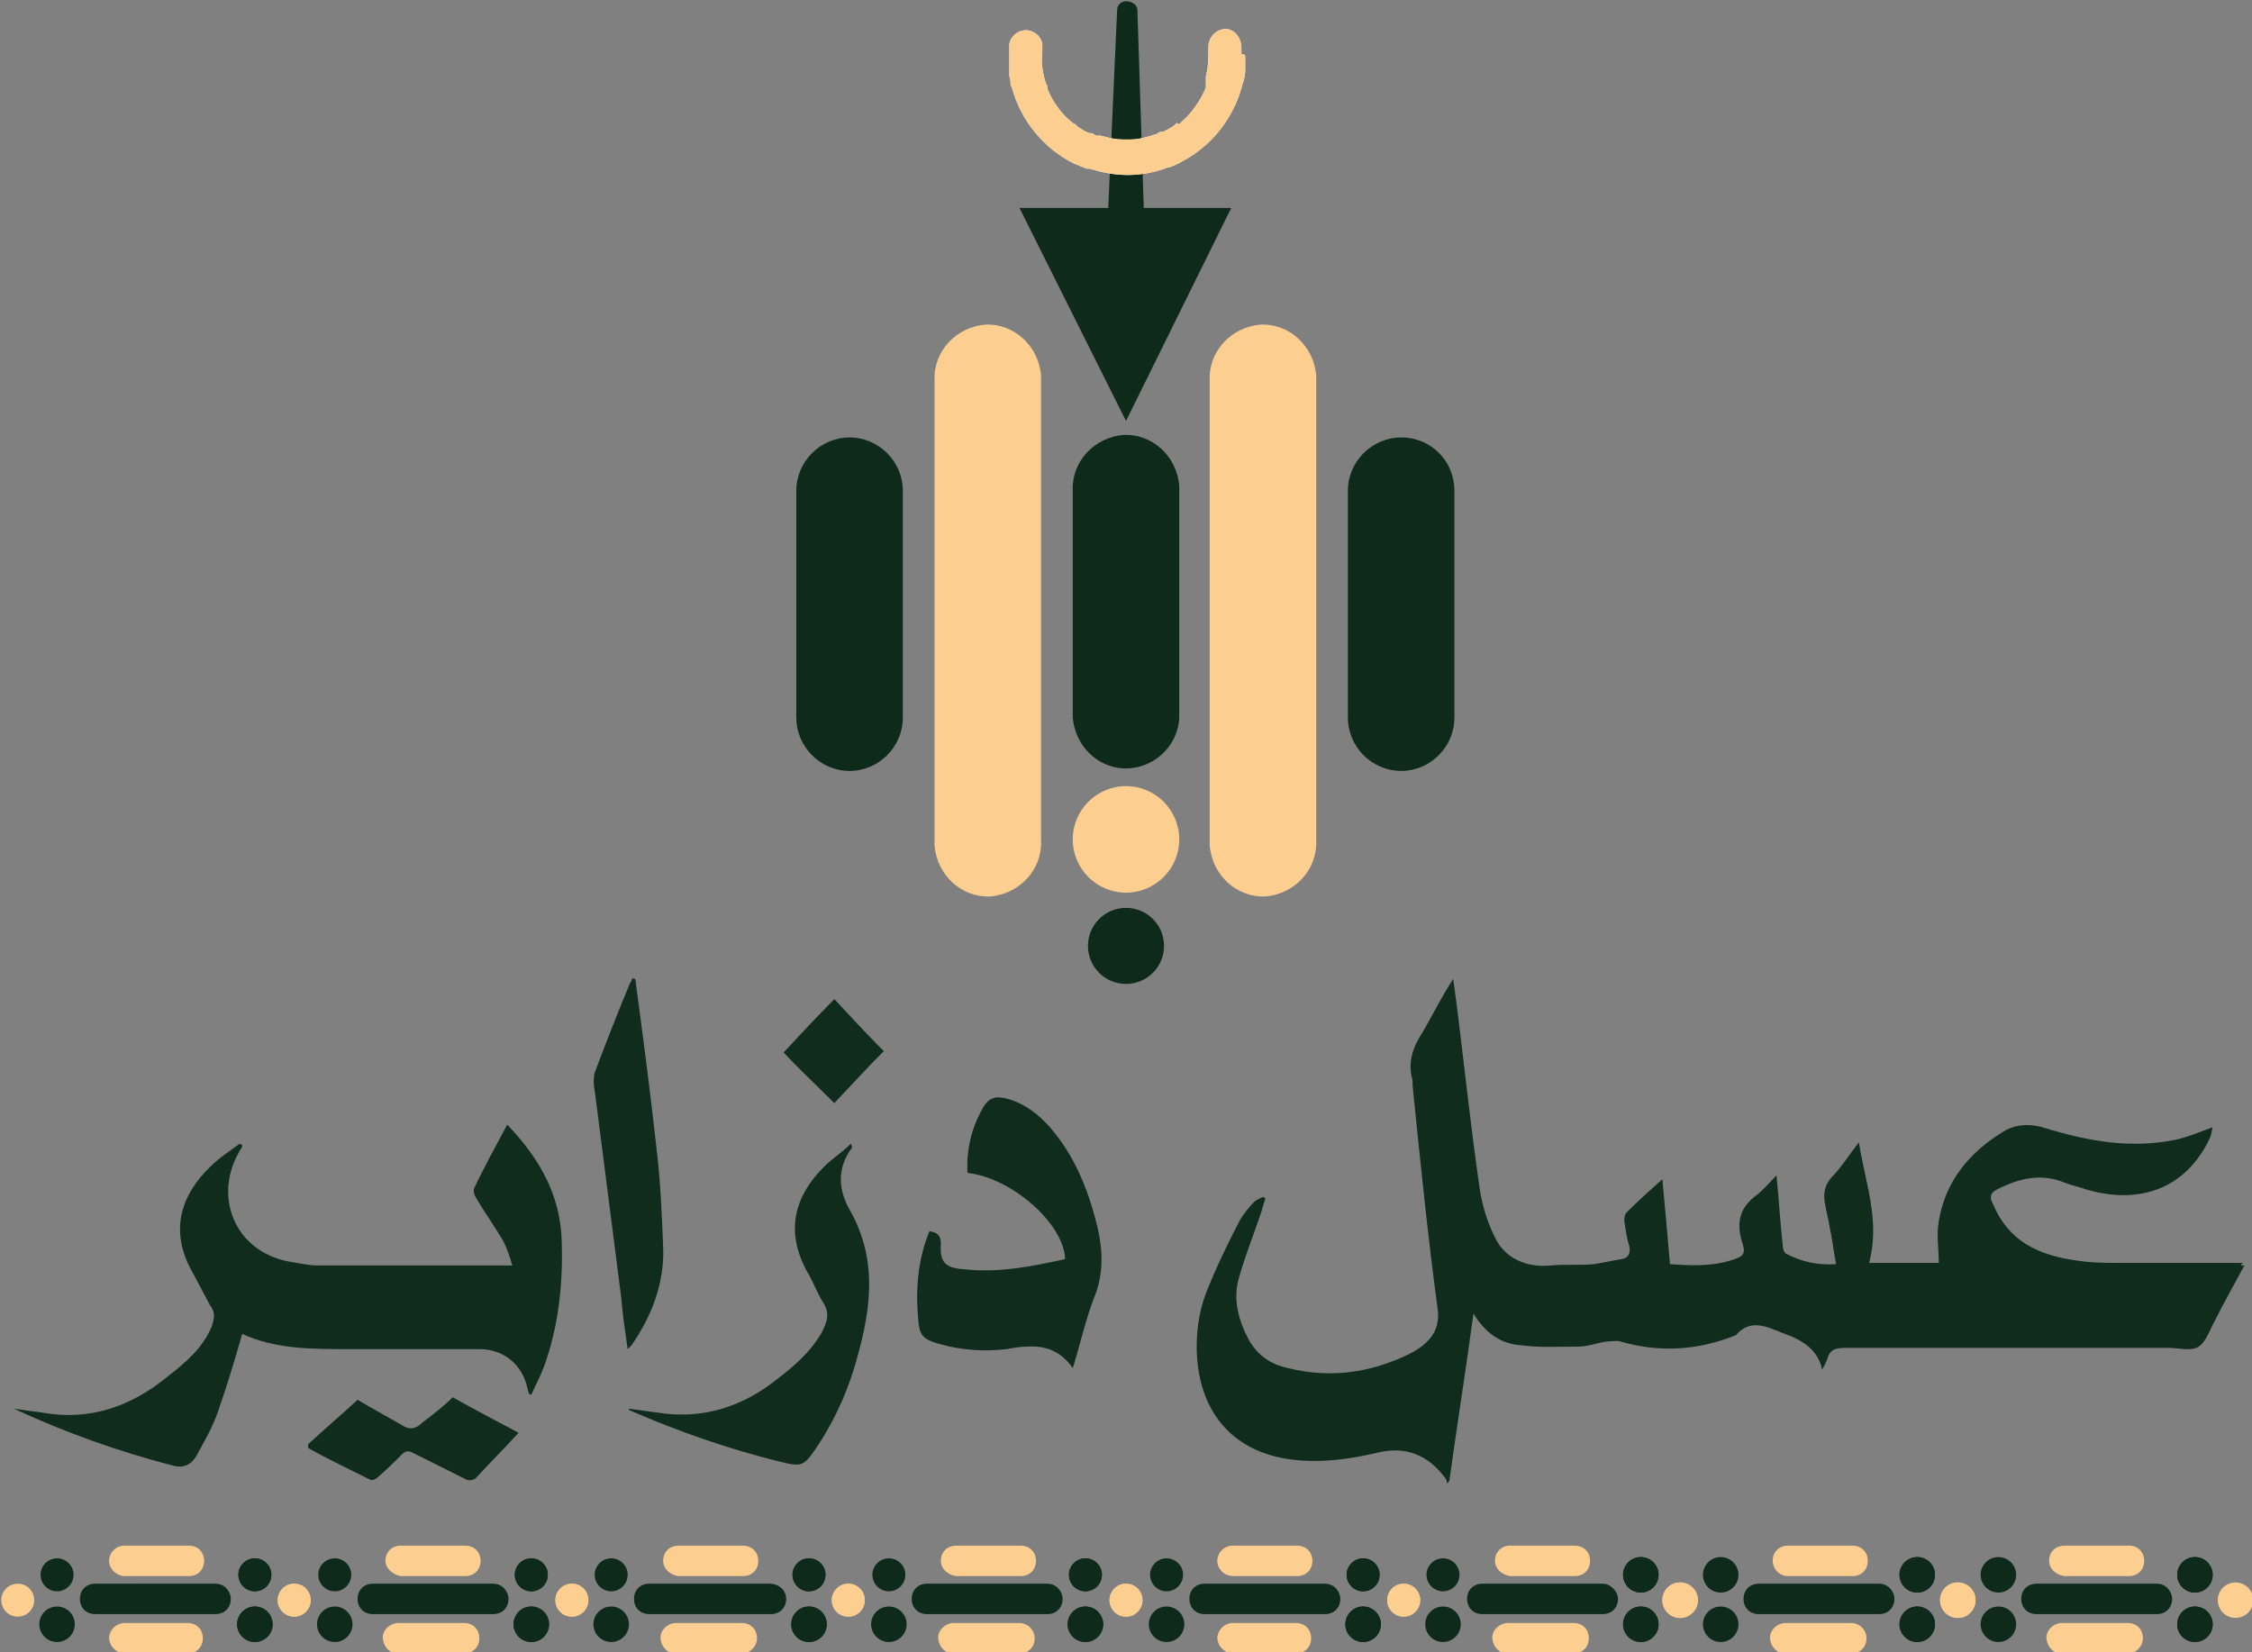 <?xml version="1.0" encoding="utf-8"?>
<!-- Generator: Adobe Illustrator 25.2.3, SVG Export Plug-In . SVG Version: 6.00 Build 0)  -->
<svg version="1.1" id="Layer_1" xmlns="http://www.w3.org/2000/svg" xmlns:xlink="http://www.w3.org/1999/xlink" x="0px" y="0px"
	 viewBox="0 0 177.6 130.3" style="enable-background:new 0 0 177.6 130.3;" xml:space="preserve">
<rect x="0" y="0" width="177.6" height="130.3" fill="#808080" stroke="none"/>
<style type="text/css">
	.st0{fill:#0D2A1A;}
	.st1{fill:#FCCE8F;}
	.st2{fill:#FFFFFF;}
	.st3{fill:#0F2C1D;}
</style>
<g id="Layer_1-2">
	<path class="st0" d="M90.2,16.4L89.7,0.8l0,0c0-0.4-0.4-0.7-0.9-0.7c-0.4,0-0.7,0.3-0.7,0.7l0,0l-0.7,15.6h-7l8.4,16.8l8.3-16.8
		H90.2z"/>
	<path class="st1" d="M30.4,123.1c0-0.7,0.5-1.2,1.2-1.2l0,0h5.1c0.7,0,1.2,0.5,1.2,1.2s-0.5,1.2-1.2,1.2h-5.1
		C31,124.2,30.4,123.7,30.4,123.1L30.4,123.1z"/>
	<path class="st1" d="M37.8,129.2c0,0.7-0.5,1.2-1.2,1.2h-5.1c-0.6,0.1-1.2-0.4-1.3-1.1c-0.1-0.6,0.4-1.2,1.1-1.3c0.1,0,0.1,0,0.2,0
		h5.1C37.3,128,37.8,128.5,37.8,129.2z"/>
	<path class="st0" d="M40.1,126.1c0,0.7-0.5,1.2-1.2,1.2h-9.5c-0.7,0-1.2-0.5-1.2-1.2c0-0.7,0.5-1.2,1.2-1.2h9.5
		C39.6,124.9,40.1,125.5,40.1,126.1C40.1,126.1,40.1,126.1,40.1,126.1z"/>
	<circle class="st1" cx="23.2" cy="126.2" r="1.3"/>
	<circle class="st0" cx="26.4" cy="128.1" r="1.4"/>
	<circle class="st0" cx="26.4" cy="124.2" r="1.3"/>
	<circle class="st1" cx="45.1" cy="126.2" r="1.3"/>
	<circle class="st0" cx="41.9" cy="124.2" r="1.3"/>
	<circle class="st0" cx="41.9" cy="128.1" r="1.4"/>
	<circle class="st0" cx="41.9" cy="124.2" r="1.3"/>
	<circle class="st0" cx="41.9" cy="128.1" r="1.4"/>
	<path class="st1" d="M16,129.2c0,0.7-0.5,1.2-1.2,1.2H9.7c-0.6-0.1-1.1-0.6-1.1-1.3c0.1-0.6,0.5-1,1.1-1.1h5.1
		C15.5,128,16,128.5,16,129.2C16,129.2,16,129.2,16,129.2z"/>
	<path class="st0" d="M18.2,126.1c0,0.7-0.5,1.2-1.2,1.2H7.5c-0.7,0-1.2-0.5-1.2-1.2c0-0.7,0.5-1.2,1.2-1.2l0,0H17
		C17.7,124.9,18.2,125.5,18.2,126.1C18.2,126.1,18.2,126.1,18.2,126.1z"/>
	<path class="st1" d="M8.6,123.1c0-0.6,0.5-1.2,1.2-1.2h5.1c0.7,0,1.2,0.5,1.2,1.2s-0.5,1.2-1.2,1.2H9.7
		C9.1,124.2,8.6,123.7,8.6,123.1z"/>
	<circle class="st1" cx="1.4" cy="126.2" r="1.3"/>
	<circle class="st0" cx="4.5" cy="128.1" r="1.4"/>
	<circle class="st0" cx="4.5" cy="124.2" r="1.3"/>
	<circle class="st1" cx="23.2" cy="126.2" r="1.3"/>
	<circle class="st0" cx="20.1" cy="124.2" r="1.3"/>
	<circle class="st0" cx="20.1" cy="128.1" r="1.4"/>
	<circle class="st0" cx="20.1" cy="124.2" r="1.3"/>
	<circle class="st0" cx="20.1" cy="128.1" r="1.4"/>
	<path class="st1" d="M81.6,129.2c0,0.7-0.5,1.2-1.2,1.2h-5.1c-0.6,0.1-1.2-0.4-1.3-1.1c-0.1-0.6,0.4-1.2,1.1-1.3c0.1,0,0.1,0,0.2,0
		h5.1C81,128,81.6,128.5,81.6,129.2z"/>
	<path class="st1" d="M74.2,123.1c0-0.7,0.5-1.2,1.2-1.2l0,0h5.1c0.7,0,1.2,0.5,1.2,1.2s-0.5,1.2-1.2,1.2h-5.1
		C74.7,124.2,74.2,123.7,74.2,123.1L74.2,123.1z"/>
	<path class="st0" d="M83.8,126.1c0,0.7-0.5,1.2-1.2,1.2h-9.5c-0.7,0-1.2-0.5-1.2-1.2c0-0.7,0.5-1.2,1.2-1.2h9.5
		C83.3,124.9,83.8,125.5,83.8,126.1L83.8,126.1z"/>
	<circle class="st1" cx="66.9" cy="126.2" r="1.3"/>
	<circle class="st0" cx="70.1" cy="128.1" r="1.4"/>
	<circle class="st0" cx="70.1" cy="124.2" r="1.3"/>
	<circle class="st1" cx="88.8" cy="126.2" r="1.3"/>
	<circle class="st0" cx="85.6" cy="124.2" r="1.3"/>
	<circle class="st0" cx="85.6" cy="128.1" r="1.4"/>
	<circle class="st0" cx="85.6" cy="124.2" r="1.3"/>
	<circle class="st0" cx="85.6" cy="128.1" r="1.4"/>
	<path class="st1" d="M52.3,123.1c0-0.7,0.5-1.2,1.2-1.2l0,0h5.1c0.7,0,1.2,0.5,1.2,1.2s-0.5,1.2-1.2,1.2h-5.1
		C52.8,124.2,52.3,123.7,52.3,123.1L52.3,123.1z"/>
	<path class="st1" d="M59.7,129.2c0,0.6-0.5,1.2-1.2,1.2h-5.1c-0.6,0.1-1.2-0.4-1.3-1.1c-0.1-0.6,0.4-1.2,1.1-1.3c0.1,0,0.1,0,0.2,0
		h5.1C59.2,128,59.7,128.5,59.7,129.2z"/>
	<path class="st0" d="M62,126.1c0,0.7-0.5,1.2-1.2,1.2h-9.6c-0.7,0-1.2-0.5-1.2-1.2c0-0.7,0.5-1.2,1.2-1.2h9.5
		C61.4,124.9,62,125.4,62,126.1C62,126.1,62,126.1,62,126.1z"/>
	<circle class="st1" cx="45.1" cy="126.2" r="1.3"/>
	<circle class="st0" cx="48.2" cy="128.1" r="1.4"/>
	<circle class="st0" cx="48.2" cy="124.2" r="1.3"/>
	<circle class="st1" cx="66.9" cy="126.2" r="1.3"/>
	<circle class="st0" cx="63.8" cy="124.2" r="1.3"/>
	<circle class="st0" cx="63.8" cy="128.1" r="1.4"/>
	<circle class="st0" cx="63.8" cy="124.2" r="1.3"/>
	<circle class="st0" cx="63.8" cy="128.1" r="1.4"/>
	<path class="st1" d="M125.3,129.2c0,0.7-0.5,1.2-1.2,1.2h-5.1c-0.6,0.1-1.2-0.4-1.3-1.1c-0.1-0.6,0.4-1.2,1.1-1.3
		c0.1,0,0.1,0,0.2,0h5.1C124.8,128,125.3,128.5,125.3,129.2z"/>
	<path class="st0" d="M127.6,126.1c0,0.7-0.5,1.2-1.2,1.2h-9.5c-0.7,0-1.2-0.5-1.2-1.2c0-0.7,0.5-1.2,1.2-1.2h9.5
		C127,124.9,127.6,125.5,127.6,126.1L127.6,126.1z"/>
	<path class="st1" d="M117.9,123.1c0-0.7,0.5-1.2,1.2-1.2l0,0h5.1c0.7,0,1.2,0.5,1.2,1.2s-0.5,1.2-1.2,1.2h-5.1
		C118.4,124.2,117.9,123.7,117.9,123.1L117.9,123.1z"/>
	<circle class="st1" cx="110.7" cy="126.2" r="1.3"/>
	<circle class="st0" cx="113.8" cy="128.1" r="1.4"/>
	<circle class="st0" cx="113.8" cy="124.2" r="1.3"/>
	<circle class="st1" cx="132.5" cy="126.2" r="1.4"/>
	<circle class="st0" cx="129.4" cy="124.2" r="1.4"/>
	<circle class="st0" cx="129.4" cy="128.1" r="1.4"/>
	<circle class="st0" cx="129.4" cy="124.2" r="1.4"/>
	<circle class="st0" cx="129.4" cy="128.1" r="1.4"/>
	<path class="st0" d="M105.7,126.1c0,0.7-0.5,1.2-1.2,1.2H95c-0.7,0-1.2-0.5-1.2-1.2c0-0.7,0.5-1.2,1.2-1.2h9.5
		C105.2,124.9,105.7,125.5,105.7,126.1z"/>
	<path class="st1" d="M103.4,129.2c0,0.7-0.5,1.2-1.2,1.2h-5.1c-0.6-0.1-1.1-0.6-1.1-1.3c0.1-0.6,0.5-1,1.1-1.1h5.1
		C102.9,128,103.4,128.5,103.4,129.2z"/>
	<path class="st1" d="M96,123.1c0-0.6,0.5-1.2,1.2-1.2h5.1c0.7,0,1.2,0.5,1.2,1.2s-0.5,1.2-1.2,1.2h-5C96.5,124.3,96,123.7,96,123.1
		C96,123.1,96,123.1,96,123.1z"/>
	<circle class="st1" cx="88.8" cy="126.2" r="1.3"/>
	<circle class="st0" cx="92" cy="128.1" r="1.4"/>
	<circle class="st0" cx="92" cy="124.2" r="1.3"/>
	<circle class="st1" cx="110.7" cy="126.2" r="1.3"/>
	<circle class="st0" cx="107.5" cy="124.2" r="1.3"/>
	<circle class="st0" cx="107.5" cy="128.1" r="1.4"/>
	<circle class="st0" cx="107.5" cy="124.2" r="1.3"/>
	<circle class="st0" cx="107.5" cy="128.1" r="1.4"/>
	<path class="st0" d="M171.3,126.1c0,0.7-0.5,1.2-1.2,1.2h-9.5c-0.7,0-1.2-0.5-1.2-1.2c0-0.7,0.5-1.2,1.2-1.2h9.5
		C170.8,124.9,171.3,125.5,171.3,126.1L171.3,126.1z"/>
	<path class="st1" d="M169,129.2c0,0.6-0.5,1.2-1.2,1.2h-5.1c-0.6,0.1-1.2-0.4-1.3-1.1c-0.1-0.6,0.4-1.2,1.1-1.3c0.1,0,0.1,0,0.2,0
		h5.1C168.5,128,169,128.5,169,129.2z"/>
	<path class="st1" d="M161.6,123.1c0-0.7,0.5-1.2,1.2-1.2h5.1c0.7,0,1.2,0.5,1.2,1.2s-0.5,1.2-1.2,1.2h-5.1
		C162.1,124.2,161.6,123.7,161.6,123.1z"/>
	<circle class="st1" cx="154.4" cy="126.2" r="1.4"/>
	<circle class="st0" cx="157.6" cy="128.1" r="1.4"/>
	<circle class="st0" cx="157.6" cy="124.2" r="1.4"/>
	<circle class="st1" cx="176.3" cy="126.2" r="1.4"/>
	<circle class="st0" cx="173.1" cy="124.2" r="1.4"/>
	<circle class="st0" cx="173.1" cy="128.1" r="1.4"/>
	<circle class="st0" cx="173.1" cy="124.2" r="1.4"/>
	<circle class="st0" cx="173.1" cy="128.1" r="1.4"/>
	<path class="st1" d="M147.2,129.2c0,0.7-0.5,1.2-1.2,1.2h-5.1c-0.6,0.1-1.2-0.4-1.3-1.1c-0.1-0.6,0.4-1.2,1.1-1.3
		c0.1,0,0.1,0,0.2,0h5.1C146.6,128,147.2,128.5,147.2,129.2z"/>
	<path class="st1" d="M139.8,123.1c0-0.7,0.5-1.2,1.2-1.2h5.1c0.7,0,1.2,0.5,1.2,1.2s-0.5,1.2-1.2,1.2h-5.1
		C140.3,124.3,139.8,123.7,139.8,123.1C139.8,123.1,139.8,123.1,139.8,123.1z"/>
	<path class="st0" d="M149.4,126.1c0,0.7-0.5,1.2-1.2,1.2h-9.5c-0.7,0-1.2-0.5-1.2-1.2c0-0.7,0.5-1.2,1.2-1.2h9.5
		C148.9,124.9,149.4,125.5,149.4,126.1L149.4,126.1z"/>
	<circle class="st1" cx="132.5" cy="126.2" r="1.4"/>
	<circle class="st0" cx="135.7" cy="128.1" r="1.4"/>
	<circle class="st0" cx="135.7" cy="124.2" r="1.4"/>
	<circle class="st1" cx="154.4" cy="126.2" r="1.4"/>
	<circle class="st0" cx="151.2" cy="124.2" r="1.4"/>
	<circle class="st0" cx="151.2" cy="128.1" r="1.4"/>
	<circle class="st0" cx="151.2" cy="124.2" r="1.4"/>
	<circle class="st0" cx="151.2" cy="128.1" r="1.4"/>
	<circle class="st1" cx="88.8" cy="66.2" r="4.2"/>
	<circle class="st0" cx="88.8" cy="74.6" r="3"/>
	<path class="st2" d="M98.2,4.4c0,0.1,0,0.2,0,0.2v0.1l0,0c0,0.1,0,0.2,0,0.3l0,0c0,0.1,0,0.1,0,0.2c0,0,0,0.1,0,0.1
		c0,0,0,0.1,0,0.1v0.2c0,0.3-0.1,0.7-0.2,1c-0.6,2.4-2.1,4.5-4.2,5.8c-0.5,0.3-1,0.6-1.6,0.8h-0.1c-1,0.4-2.1,0.6-3.2,0.6l0,0
		c-1,0-2-0.2-3-0.5h-0.1h-0.1c-0.3-0.1-0.7-0.3-1-0.4c-2.4-1.2-4.2-3.4-4.9-6l-0.1-0.2c0-0.1,0-0.1,0-0.2c0-0.2-0.1-0.4-0.1-0.6V5.7
		c0-0.1,0-0.1,0-0.2l0,0c0-0.1,0-0.3,0-0.4c0,0,0-0.1,0-0.1V4.4c0-0.1,0-0.2,0-0.4s0-0.1,0-0.2s0-0.1,0-0.2s0,0,0-0.1
		c0.1-0.7,0.8-1.2,1.5-1.1c0.6,0.1,1.1,0.6,1.1,1.2c0,0,0,0.1,0,0.1V4c-0.1,0.9,0,1.8,0.3,2.6l0.1,0.2c0,0.1,0,0.1,0,0.2
		C83,8,83.7,9,84.6,9.7l0.2,0.1l0.1,0.1L85,10l0,0c0.3,0.2,0.6,0.4,0.9,0.5H86h0.1l0.2,0.1l0.1,0.1l0,0h0.1h0.1h0.1h0.1l0,0l0.4,0.1
		c0.4,0.1,0.8,0.2,1.3,0.2h0.7c0.6,0,1.3-0.2,1.9-0.4h0.1l0,0l0.1-0.1l0.2-0.1h0.1h0.1c0.2-0.1,0.4-0.2,0.6-0.3l0.3-0.2l0.1-0.1
		l0.1-0.1L93,9.8l0.2-0.2c0.8-0.7,1.5-1.7,1.9-2.7c0-0.1,0-0.1,0-0.2c0-0.1,0-0.1,0-0.2c0,0,0-0.1,0-0.1c0,0,0-0.1,0-0.2
		s0-0.1,0-0.2v0c0.2-0.7,0.2-1.5,0.2-2.2c0,0,0,0,0-0.1l0,0v0c0-0.7,0.5-1.3,1.2-1.4s1.3,0.5,1.4,1.3c0,0.1,0,0.1,0,0.2
		c0,0,0,0.1,0,0.1l0,0c0,0,0,0.1,0,0.2v0.2C97.9,4.2,98.2,4.3,98.2,4.4z"/>
	<path class="st1" d="M98.2,4.4c0,0.1,0,0.2,0,0.2v0.1l0,0c0,0.1,0,0.2,0,0.3l0,0c0,0.1,0,0.1,0,0.2c0,0,0,0.1,0,0.1
		c0,0,0,0.1,0,0.1v0.2c0,0.3-0.1,0.7-0.2,1c-0.6,2.4-2.1,4.5-4.2,5.8c-0.5,0.3-1,0.6-1.6,0.8h-0.1c-1,0.4-2.1,0.6-3.2,0.6l0,0
		c-1,0-2-0.2-3-0.5h-0.1h-0.1c-0.3-0.1-0.7-0.3-1-0.4c-2.4-1.2-4.2-3.4-4.9-6l-0.1-0.2c0-0.1,0-0.1,0-0.2c0-0.2-0.1-0.4-0.1-0.6V5.7
		c0-0.1,0-0.1,0-0.2l0,0c0-0.1,0-0.3,0-0.4c0,0,0-0.1,0-0.1V4.4c0-0.1,0-0.2,0-0.4s0-0.1,0-0.2s0-0.1,0-0.2s0,0,0-0.1
		c0.1-0.7,0.8-1.2,1.5-1.1c0.6,0.1,1.1,0.6,1.1,1.2c0,0,0,0.1,0,0.1V4c-0.1,0.9,0,1.8,0.3,2.6l0.1,0.2c0,0.1,0,0.1,0,0.2
		C83,8,83.7,9,84.6,9.7l0.2,0.1l0.1,0.1L85,10l0,0c0.3,0.2,0.6,0.4,0.9,0.5H86h0.1l0.2,0.1l0.1,0.1l0,0h0.1h0.1h0.1h0.1l0,0l0.4,0.1
		c0.4,0.1,0.8,0.2,1.3,0.2h0.7c0.6,0,1.3-0.2,1.9-0.4h0.1l0,0l0.1-0.1l0.2-0.1h0.1h0.1c0.2-0.1,0.4-0.2,0.6-0.3l0.3-0.2l0.1-0.1
		l0.1-0.1L93,9.8l0.2-0.2c0.8-0.7,1.5-1.7,1.9-2.7c0-0.1,0-0.1,0-0.2c0-0.1,0-0.1,0-0.2c0,0,0-0.1,0-0.1c0,0,0-0.1,0-0.2
		s0-0.1,0-0.2v0c0.2-0.7,0.2-1.5,0.2-2.2c0,0,0,0,0-0.1l0,0v0c0-0.7,0.5-1.3,1.2-1.4s1.3,0.5,1.4,1.3c0,0.1,0,0.1,0,0.2
		c0,0,0,0.1,0,0.1l0,0c0,0,0,0.1,0,0.2v0.2C97.9,4.2,98.2,4.3,98.2,4.4z"/>
	<path class="st0" d="M71.2,38.7v17.9c0,2.3-1.9,4.2-4.2,4.2c-2.3,0-4.2-1.9-4.2-4.2V38.7c0-2.3,1.9-4.2,4.2-4.2
		C69.3,34.5,71.2,36.4,71.2,38.7C71.2,38.7,71.2,38.7,71.2,38.7z"/>
	<path class="st0" d="M114.7,38.7v17.9c0,2.3-1.9,4.2-4.2,4.2c-2.3,0-4.2-1.9-4.2-4.2V38.7c0-2.3,1.9-4.2,4.2-4.2
		C112.9,34.5,114.7,36.4,114.7,38.7z"/>
	<path class="st1" d="M82.1,30v36.3c0.1,2.3-1.7,4.2-4,4.4c-2.3,0.1-4.2-1.7-4.4-4c0-0.1,0-0.3,0-0.4V30c-0.1-2.3,1.7-4.2,4-4.4
		c2.3-0.1,4.2,1.7,4.4,4C82.1,29.7,82.1,29.9,82.1,30z"/>
	<path class="st0" d="M93,38.7v17.9c-0.1,2.3-2.1,4.1-4.4,4c-2.1-0.1-3.8-1.8-4-4V38.7c-0.1-2.3,1.7-4.2,4-4.4
		c2.3-0.1,4.2,1.7,4.4,4C93,38.4,93,38.6,93,38.7z"/>
	<path class="st1" d="M103.8,30v36.3c0.1,2.3-1.7,4.2-4,4.4c-2.3,0.1-4.2-1.7-4.4-4c0-0.1,0-0.3,0-0.4V30c-0.1-2.3,1.7-4.2,4-4.4
		c2.3-0.1,4.2,1.7,4.4,4C103.8,29.7,103.8,29.9,103.8,30z"/>
</g>
<g>
	<g>
		<path class="st3" d="M177,99.8c-0.8,1.5-1.6,2.9-2.3,4.3c-0.4,0.7-0.7,1.7-1.3,2.1c-0.6,0.4-1.6,0.1-2.4,0.1c-8.5,0-16.9,0-25.4,0
			c-0.8,0-1.3,0.1-1.5,0.9c-0.1,0.2-0.2,0.5-0.4,0.8c-0.3-1.4-1.3-2.1-2.4-2.6c-0.3-0.1-0.5-0.2-0.8-0.3c-1.2-0.5-2.5-1.1-3.6,0.2
			c-3,1.2-6,1.4-9.1,0.5c-0.3-0.1-0.7,0-1.1,0c-0.7,0.1-1.5,0.4-2.2,0.4c-1.5,0-3,0.1-4.5-0.1c-1.6-0.1-2.8-0.9-3.8-2.5
			c-0.6,4.5-1.3,8.8-1.9,13.2c-0.1,0.1-0.1,0.1-0.2,0.2c0-0.1,0-0.3-0.1-0.4c-1.4-1.9-3.2-2.6-5.5-2c-2.2,0.5-4.4,0.8-6.7,0.5
			c-4.5-0.6-7.1-3.6-7.4-8.1c-0.1-1.7,0.1-3.4,0.7-5c0.8-2,1.7-3.9,2.7-5.8c0.3-0.5,0.7-1,1.1-1.4c0.2-0.2,0.5-0.3,0.7-0.4
			c0.1,0,0.1,0.1,0.2,0.1c-0.1,0.3-0.2,0.6-0.3,1c-0.6,1.8-1.3,3.5-1.8,5.3c-0.5,1.7,0,3.4,0.8,4.9c0.7,1.2,1.7,1.9,3.1,2.2
			c3.2,0.8,6.3,0.4,9.3-1c0.4-0.2,0.8-0.4,1.2-0.7c0.9-0.7,1.4-1.5,1.3-2.8c-0.8-5.9-1.4-11.9-2-17.8c0-0.1,0-0.2,0-0.4
			c-0.4-1.4,0-2.6,0.8-3.8c0.8-1.4,1.5-2.8,2.4-4.2c0.1,0.7,0.2,1.5,0.3,2.2c0.6,4.8,1.1,9.6,1.8,14.4c0.2,1.3,0.6,2.6,1.2,3.8
			c0.8,1.7,2.6,2.4,4.4,2.2c1.1-0.1,2.3,0,3.4-0.1c0.7-0.1,1.5-0.3,2.2-0.4c0.5-0.1,0.7-0.4,0.6-1c-0.2-0.6-0.3-1.3-0.4-2
			c0-0.2,0-0.5,0.2-0.7c0.9-0.9,1.8-1.7,2.8-2.6c0.2,2.1,0.4,4.4,0.6,6.7c1.5,0.1,3.2,0.2,4.8-0.3c1-0.3,1.2-0.5,0.9-1.4
			c-0.5-1.6-0.2-2.8,1.2-3.8c0.5-0.4,0.9-0.9,1.5-1.5c0.2,2,0.3,3.8,0.5,5.6c0,0.2,0.1,0.5,0.3,0.6c1.2,0.6,2.4,0.9,3.9,0.8
			c-0.2-1-0.3-2-0.5-2.9c-0.1-0.7-0.3-1.3-0.4-2c-0.1-0.7,0-1.3,0.5-1.9c0.8-0.8,1.4-1.8,2.2-2.8c0.5,3.2,1.7,6.2,0.8,9.5
			c1.9,0,3.7,0,5.5,0c0-1.1-0.2-2.2,0-3.3c0.5-3.1,2.4-5.4,5-7c1.1-0.7,2.3-0.7,3.5-0.3c3.3,1,6.6,1.6,10.1,0.9c1-0.2,1.9-0.6,3-1
			c-0.1,0.3-0.1,0.6-0.2,0.8c-1.8,3.9-5.4,5.4-9.8,4.1c-0.5-0.2-1.1-0.3-1.6-0.5c-1.9-0.8-3.6-0.4-5.4,0.5c-0.6,0.3-0.6,0.7-0.3,1.2
			c1.2,2.9,3.6,4,6.5,4.4c1.2,0.2,2.4,0.2,3.5,0.2c3.2,0,6.4,0,9.7,0C176.6,99.8,176.7,99.8,177,99.8z"/>
		<path class="st3" d="M1.1,111.1c0.7,0.1,1.4,0.2,2.2,0.3c3.8,0.7,7.1-0.5,10-2.9c1.4-1.1,2.7-2.2,3.4-3.9c0.2-0.6,0.3-1.1-0.1-1.6
			c-0.5-0.9-1-1.9-1.5-2.8c-1.8-3.3-0.7-6.1,1.5-8.2c0.7-0.7,1.5-1.2,2.3-1.8c0.1,0,0.1,0.1,0.2,0.1c0,0.1,0,0.2-0.1,0.3
			c-2.3,3.7-0.5,8.1,3.8,8.9c0.7,0.1,1.5,0.3,2.2,0.3c4.9,0,9.9,0,14.8,0c0.2,0,0.3,0,0.6,0c-0.2-0.7-0.4-1.3-0.7-1.9
			c-0.7-1.2-1.5-2.3-2.2-3.5c-0.1-0.2-0.2-0.5-0.1-0.7c0.8-1.7,1.7-3.3,2.6-5c2.5,2.6,4.2,5.5,4.3,9.2c0.1,3.1-0.2,6.3-1.2,9.3
			c-0.3,1-0.8,1.9-1.2,2.8c-0.1,0-0.2-0.1-0.2-0.1c0-0.1-0.1-0.3-0.1-0.4c-0.4-1.9-1.9-3.1-3.8-3.1c-3.5,0-6.9,0-10.4,0
			c-2.8,0-5.7,0-8.3-1.2c-0.6,2.1-1.2,4.1-1.9,6.1c-0.4,1.2-1.1,2.4-1.7,3.5c-0.4,0.7-1,1-1.8,0.8C9.4,114.5,5.2,113,1.1,111.1z"/>
		<path class="st3" d="M84.6,107.9c-0.9-1.3-2.1-1.8-3.6-1.7c-0.5,0-1.1,0.1-1.6,0.2c-1.8,0.2-3.5,0.1-5.3-0.4
			c-1.4-0.4-1.6-0.7-1.7-2.1c-0.2-2.3,0-4.6,0.9-6.8c0.6,0.1,0.9,0.3,0.9,1c-0.1,1.4,0.3,1.9,1.8,2c2.7,0.3,5.3-0.2,8-0.8
			c-0.1-2.8-4.2-6.4-7.7-6.8c-0.1-1.8,0.3-3.5,1.2-5.1c0.5-0.9,1.1-1,2.1-0.7c1.3,0.4,2.3,1.2,3.2,2.2c2,2.3,3.1,5.1,3.8,8.1
			c0.4,1.8,0.4,3.6-0.3,5.3C85.6,104.1,85.2,106,84.6,107.9z"/>
		<path class="st3" d="M49.6,111.1c0.7,0.1,1.5,0.2,2.2,0.3c3.7,0.6,6.9-0.5,9.7-2.8c1.3-1,2.5-2.1,3.3-3.5c0.4-0.8,0.7-1.5,0.1-2.4
			c-0.5-0.8-0.8-1.7-1.3-2.5c-1.7-3.2-0.9-5.9,1.4-8.2c0.6-0.6,1.4-1.1,2.1-1.8c0.1,0.2,0.1,0.3,0.1,0.3c-1.2,1.6-1.1,3.3-0.2,4.9
			c2.4,4.2,1.6,8.4,0.3,12.7c-0.7,2.2-1.7,4.3-3,6.2c-0.9,1.3-1.1,1.4-2.7,1c-4.1-1-8.1-2.4-12-4.1
			C49.6,111.2,49.6,111.1,49.6,111.1z"/>
		<path class="st3" d="M50.1,77.2c0.6,4.5,1.2,9,1.7,13.6c0.3,2.5,0.4,5.1,0.5,7.6c0.1,2.8-0.9,5.4-2.5,7.7
			c-0.1,0.1-0.1,0.1-0.3,0.3c-0.2-1.4-0.4-2.7-0.5-4c-0.7-5.5-1.4-10.9-2.1-16.4c-0.1-0.4-0.1-1,0-1.4c0.9-2.4,1.8-4.7,2.8-7.1
			c0.1-0.1,0.1-0.2,0.2-0.4C49.9,77.2,50,77.2,50.1,77.2z"/>
		<path class="st3" d="M35.7,110.2c1.8,1,3.5,1.9,5.2,2.8c-1.1,1.2-2.3,2.4-3.4,3.6c-0.1,0.1-0.5,0.2-0.7,0.1
			c-1.4-0.7-2.8-1.4-4.2-2.1c-0.4-0.2-0.6-0.2-0.9,0.1c-0.6,0.6-1.2,1.2-1.9,1.8c-0.1,0.1-0.4,0.3-0.6,0.2c-1.6-0.8-3.3-1.6-4.9-2.5
			c0-0.1,0-0.2,0-0.3c1.3-1.2,2.6-2.3,3.9-3.5c1,0.6,2.3,1.3,3.5,2c0.6,0.4,1.1,0.3,1.6-0.2C34.1,111.6,35,110.9,35.7,110.2z"/>
		<path class="st3" d="M65.8,87c-1.4-1.4-2.8-2.7-4-4c1.4-1.5,2.7-2.9,4-4.2c1.3,1.4,2.6,2.8,3.9,4.1C68.5,84.1,67.2,85.5,65.8,87z"
			/>
	</g>
</g>
</svg>

